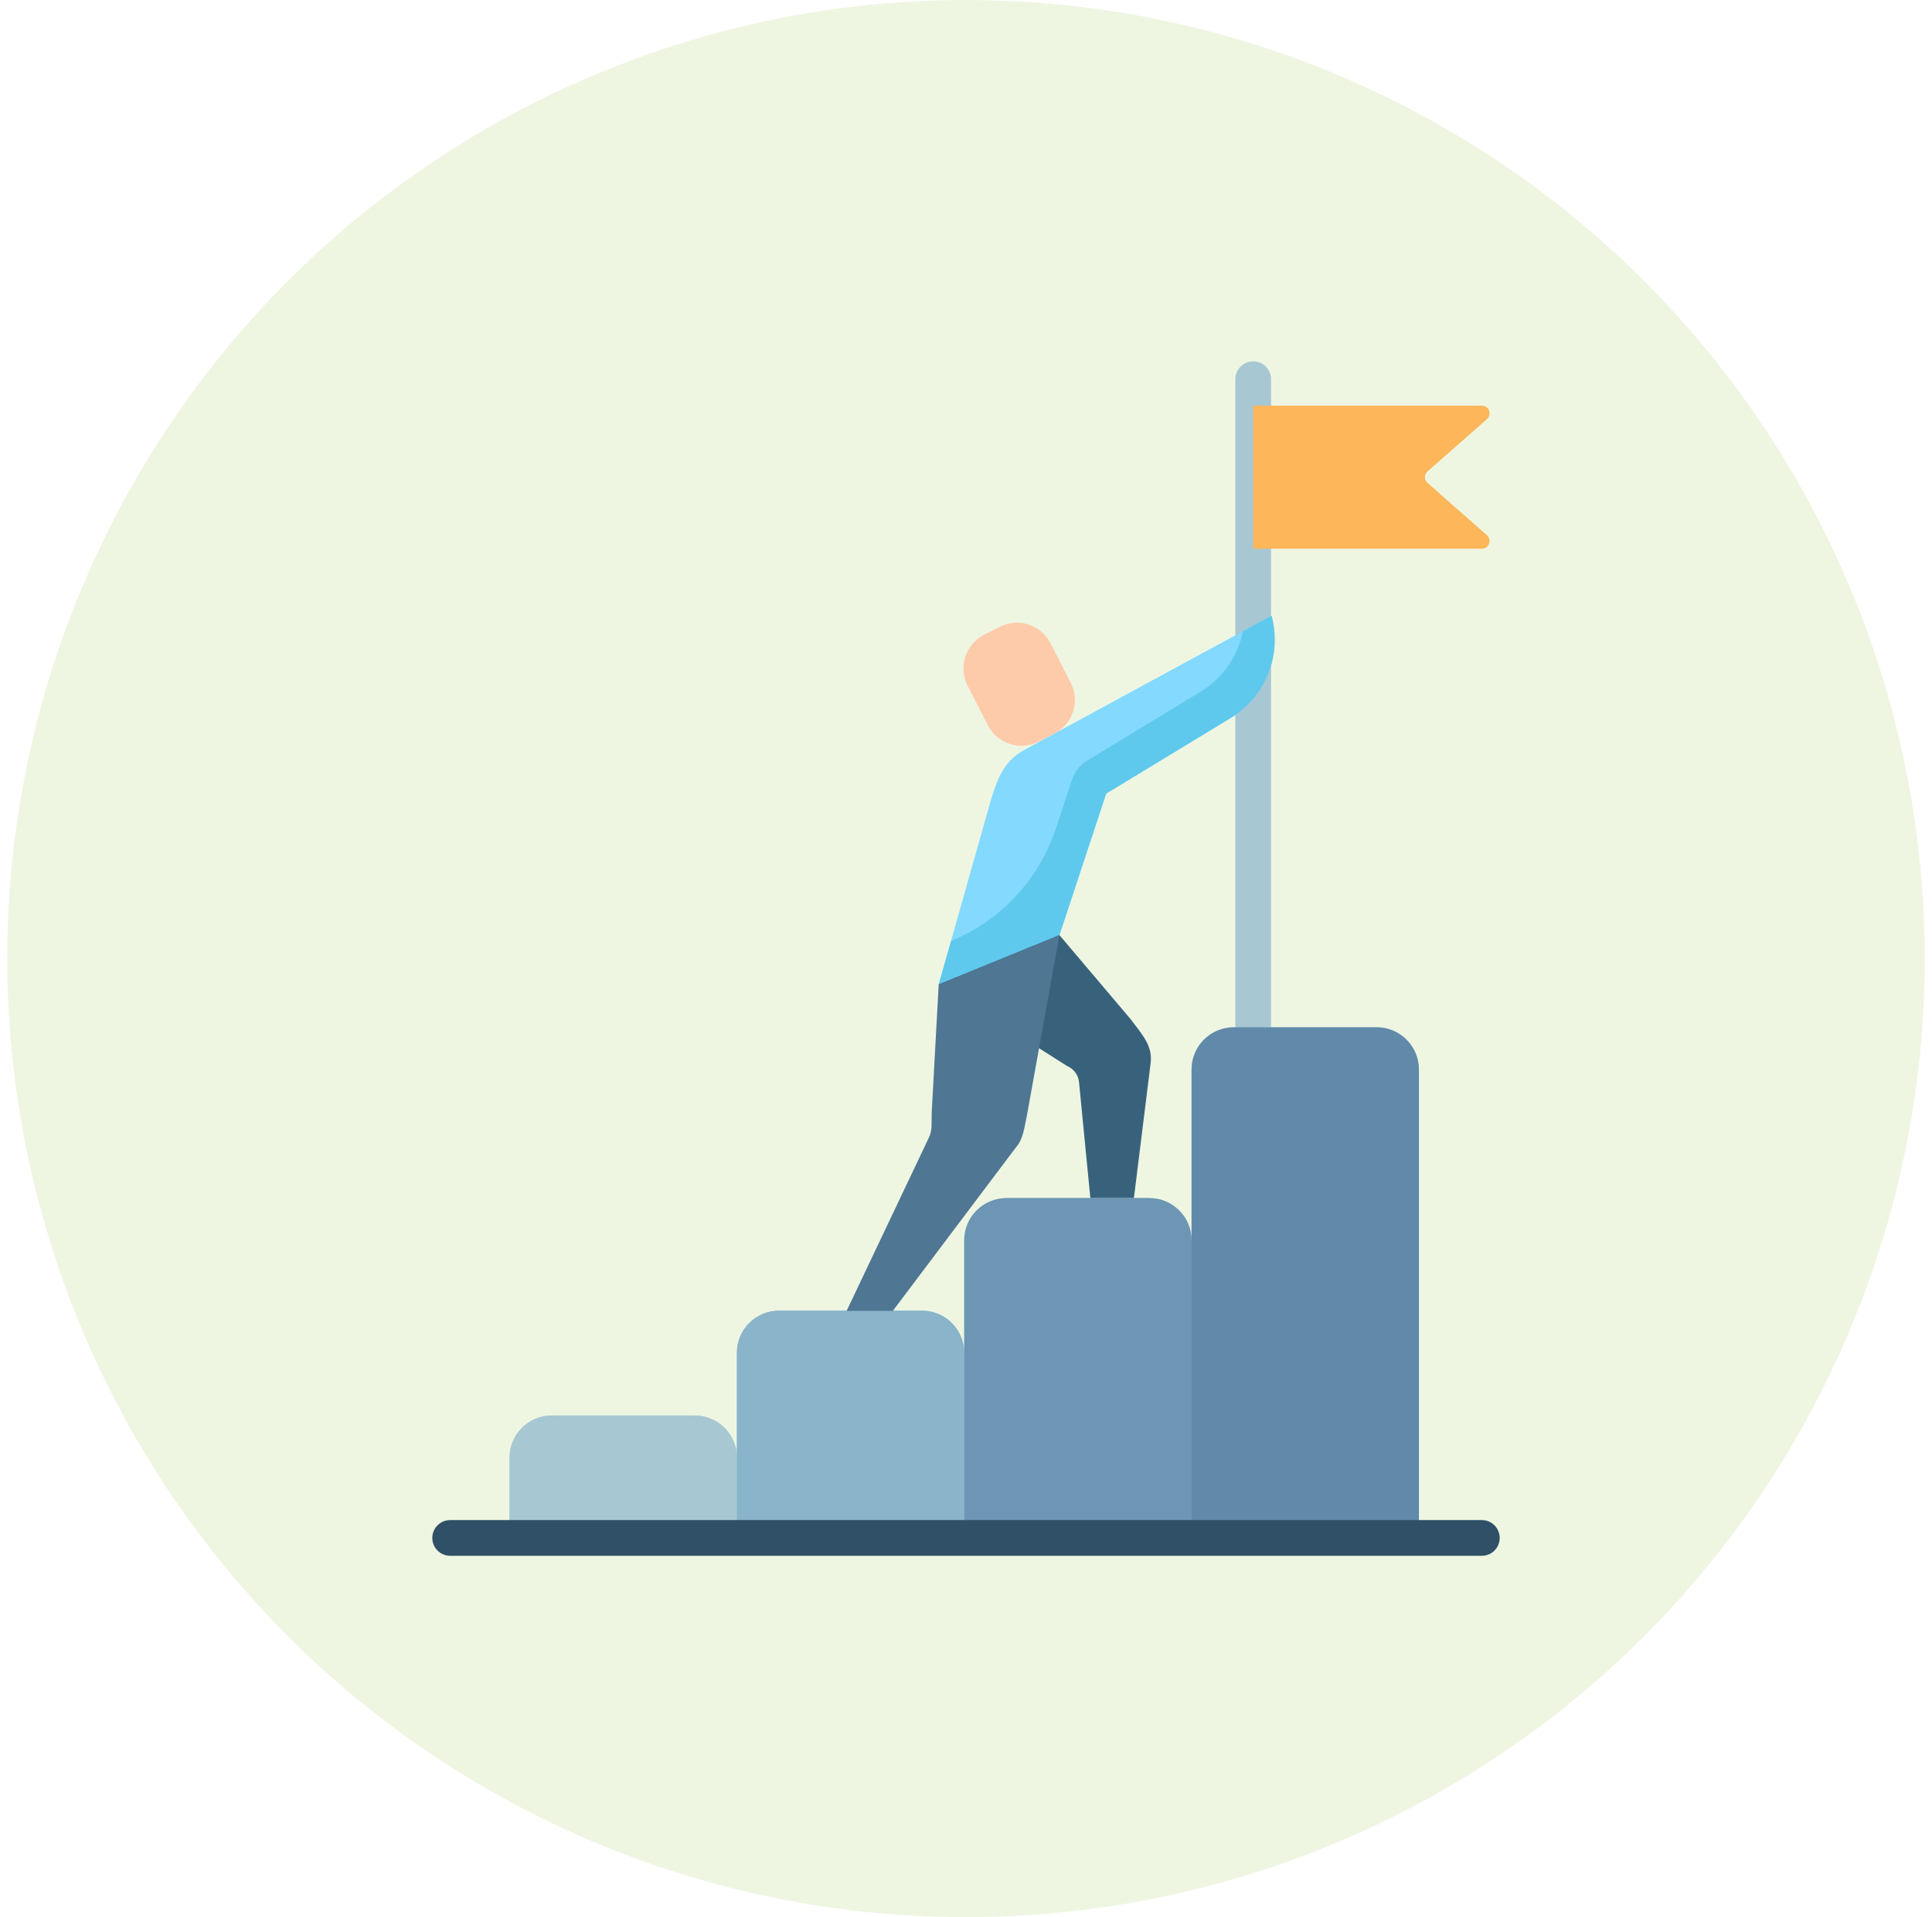 <?xml version="1.0" encoding="utf-8"?>
<!-- Generator: Adobe Illustrator 24.0.1, SVG Export Plug-In . SVG Version: 6.00 Build 0)  -->
<svg version="1.1" id="Capa_1" xmlns="http://www.w3.org/2000/svg" xmlns:xlink="http://www.w3.org/1999/xlink" x="0px" y="0px"
	 viewBox="0 0 133 132" style="enable-background:new 0 0 133 132;" xml:space="preserve">
<style type="text/css">
	.st0{opacity:0.15;fill:#8CC63F;enable-background:new    ;}
	.st1{fill:#A7C7D3;}
	.st2{fill:#89B4C9;}
	.st3{fill:#6C96B3;}
	.st4{fill:#618AAA;}
	.st5{fill:#2F5066;}
	.st6{fill:#FDB659;}
	.st7{fill:#83D9FF;}
	.st8{fill:#5FC9ED;}
	.st9{fill:#38627C;}
	.st10{fill:#4F7693;}
	.st11{fill:#FECBAA;}
</style>
<circle class="st0" cx="66.5" cy="66" r="66"/>
<g>
	<g>
		<path class="st1" d="M94.76,70.73h-9.83c-1.61,0-2.91,1.3-2.91,2.91V85.4c0-1.61-1.3-2.91-2.91-2.91h-9.83
			c-1.61,0-2.91,1.3-2.91,2.91v7.75c0-1.61-1.3-2.91-2.91-2.91h-9.83c-1.61,0-2.91,1.3-2.91,2.91v7.22c0-1.61-1.3-2.91-2.91-2.91
			h-9.83c-1.61,0-2.91,1.3-2.91,2.91v5.52h62.59V73.64C97.67,72.03,96.37,70.73,94.76,70.73z"/>
		<path class="st1" d="M86.27,71.96c-0.68,0-1.23-0.55-1.23-1.23V26.11c0-0.68,0.55-1.23,1.23-1.23c0.68,0,1.23,0.55,1.23,1.23
			v44.62C87.5,71.41,86.95,71.96,86.27,71.96z"/>
		<path class="st1" d="M50.73,105.89H35.09v-5.52c0-1.61,1.3-2.91,2.91-2.91h9.83c1.61,0,2.91,1.3,2.91,2.91V105.89z"/>
	</g>
	<path class="st2" d="M66.38,105.89H50.73V93.15c0-1.61,1.3-2.91,2.91-2.91h9.83c1.61,0,2.91,1.3,2.91,2.91V105.89z"/>
	<path class="st3" d="M82.03,105.89H66.38V85.4c0-1.61,1.3-2.91,2.91-2.91h9.83c1.61,0,2.91,1.3,2.91,2.91V105.89z"/>
	<path class="st4" d="M97.67,105.89H82.03V73.64c0-1.61,1.3-2.91,2.91-2.91h9.83c1.61,0,2.91,1.3,2.91,2.91V105.89z"/>
	<path class="st5" d="M102.01,107.12H30.99c-0.68,0-1.23-0.55-1.23-1.23s0.55-1.23,1.23-1.23h71.02c0.68,0,1.23,0.55,1.23,1.23
		S102.69,107.12,102.01,107.12z"/>
	<path class="st6" d="M86.27,37.78h15.74c0.49,0,0.72-0.6,0.35-0.93l-4.09-3.6c-0.24-0.21-0.24-0.58,0-0.79l4.09-3.6
		c0.37-0.32,0.14-0.93-0.35-0.93H86.27V37.78z"/>
	<path class="st7" d="M87.53,42.39l-17.05,9.26c-1.52,0.83-1.94,2.28-2.47,4.15l-3.39,11.99l4.48,1.54l3.83-4.94l3.22-9.75
		l8.58-5.21C87.13,47.96,88.27,45.09,87.53,42.39z"/>
	<path class="st8" d="M87.53,42.39l-1.97,1.07c-0.33,1.69-1.35,3.22-2.9,4.16l-7.82,4.75c-0.49,0.3-0.86,0.76-1.04,1.31l-1.12,3.38
		c-1.16,3.51-3.8,6.33-7.21,7.73l-0.85,3l8.31-3.4l3.22-9.75l8.58-5.21C87.13,47.96,88.27,45.09,87.53,42.39z"/>
	<path class="st9" d="M72.93,64.38l4.91,5.8c0.81,1.08,1.52,1.83,1.37,3.02l-1.15,9.28h-3l-0.78-7.98c-0.05-0.48-0.35-0.9-0.8-1.09
		l-8.87-5.63L72.93,64.38z"/>
	<path class="st10" d="M64.62,67.79l-0.48,8.8c-0.03,0.73,0.07,1.22-0.21,1.77l-5.65,11.9h3.18l8.5-11.29
		c0.5-0.58,0.55-1.36,0.72-2.09l2.25-12.48L64.62,67.79z"/>
	<path class="st11" d="M72.32,44.29l1.39,2.72c0.66,1.28,0.15,2.85-1.13,3.5l-1.08,0.55c-1.28,0.66-2.85,0.15-3.5-1.13l-1.39-2.72
		c-0.66-1.28-0.15-2.85,1.13-3.5l1.08-0.55C70.1,42.5,71.66,43.01,72.32,44.29z"/>
</g>
</svg>
